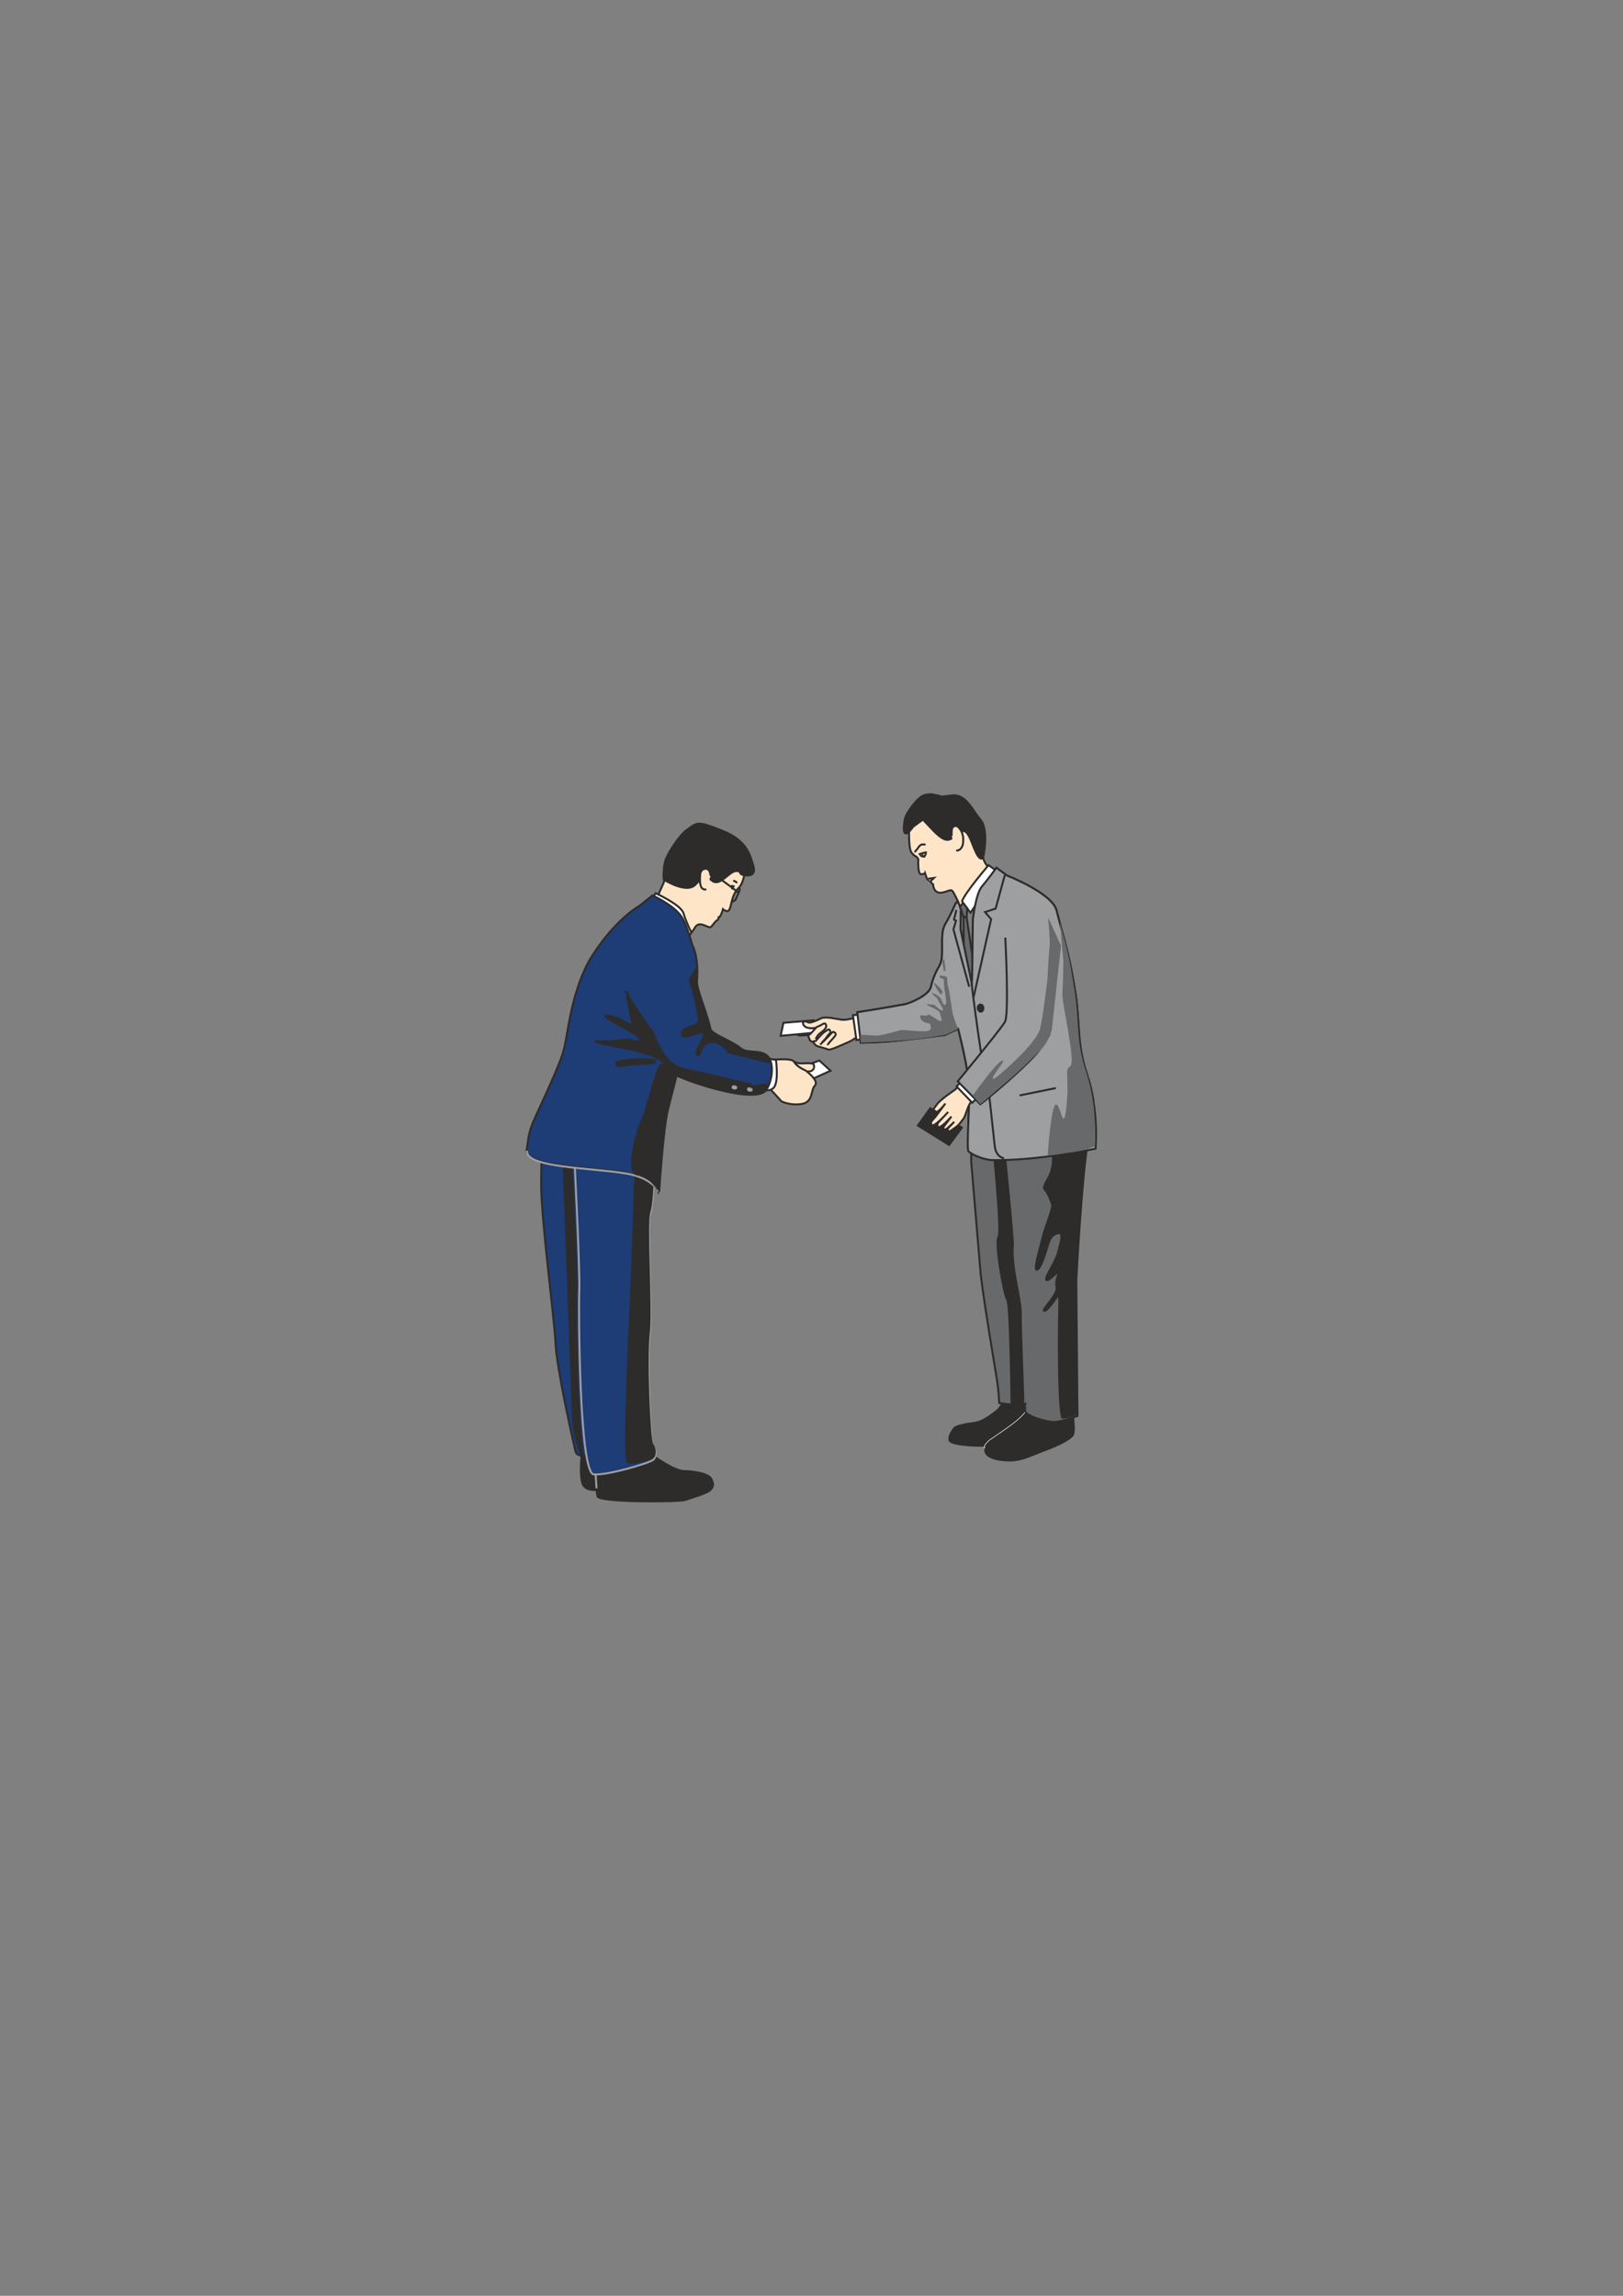 <?xml version="1.0" encoding="utf-8"?>
<!-- Created by UniConvertor 2.0rc4 (https://sk1project.net/) -->
<svg xmlns="http://www.w3.org/2000/svg" height="841.89pt" viewBox="0 0 595.276 841.89" width="595.276pt" version="1.1" xmlns:xlink="http://www.w3.org/1999/xlink" id="7586a751-f610-11ea-bc46-dcc15c148e23">

<rect x="0" y="0" width="595.276" height="841.89" fill="#808080" stroke="none"/>

<g>
	<g>
		<g>
			<path style="fill:#2d2c2b;" d="M 213.614,530.169 C 213.614,530.169 212.174,541.761 213.902,544.569 215.63,547.305 219.518,546.297 225.854,545.937 232.118,545.577 252.854,546.297 252.854,542.409 252.854,538.593 227.582,532.257 227.582,532.257 L 213.614,530.169 Z" />
			<path style="stroke:#2d2c2b;stroke-width:0.72;stroke-miterlimit:10.433;fill:none;" d="M 213.614,530.169 C 213.614,530.169 212.174,541.761 213.902,544.569 215.63,547.305 219.518,546.297 225.854,545.937 232.118,545.577 252.854,546.297 252.854,542.409 252.854,538.593 227.582,532.257 227.582,532.257" />
		</g>
		<g>
			<path style="fill:#2d2c2b;" d="M 218.798,537.513 C 218.798,537.513 218.51,546.585 219.158,548.745 219.95,550.977 248.894,550.833 251.342,550.041 253.502,549.249 259.334,547.665 260.63,546.297 261.854,544.857 261.71,544.137 260.918,542.409 259.982,540.105 253.142,539.457 250.982,539.457 248.894,539.457 245.51,537.873 240.254,534.345 L 218.798,537.513 Z" />
			<path style="stroke:#2d2c2b;stroke-width:0.72;stroke-miterlimit:10.433;fill:none;" d="M 218.798,537.513 C 218.798,537.513 218.51,546.585 219.158,548.745 219.95,550.977 248.894,550.833 251.342,550.041 253.502,549.249 259.334,547.665 260.63,546.297 261.854,544.857 261.71,544.137 260.918,542.409 259.982,540.105 253.142,539.457 250.982,539.457 248.894,539.457 245.51,537.873 240.254,534.345" />
		</g>
		<g>
			<path style="fill:#1e3c75;" d="M 198.998,420.729 C 198.998,420.729 198.494,421.953 198.494,434.625 198.494,447.297 203.318,483.369 203.75,492.513 204.11,501.729 210.446,529.809 211.094,532.257 212.39,537.225 227.294,528.729 227.294,528.729 L 226.214,426.561 198.998,420.729 Z" />
			<path style="stroke:#2d2c2b;stroke-width:0.72;stroke-miterlimit:10.433;fill:none;" d="M 198.998,420.729 C 198.998,420.729 198.494,421.953 198.494,434.625 198.494,447.297 203.318,483.369 203.75,492.513 204.11,501.729 210.446,529.809 211.094,532.257 212.39,537.225 227.294,528.729 227.294,528.729 L 226.214,426.561" />
		</g>
		<g>
			<path style="fill:#1e3c75;" d="M 239.822,426.489 C 239.822,426.489 239.894,440.961 238.454,445.137 237.086,449.385 239.318,480.921 238.238,489.705 237.23,498.417 238.454,528.729 239.534,530.169 240.542,531.537 240.902,534.345 239.534,535.353 238.166,536.505 223.046,541.041 217.79,540.681 212.462,540.321 212.174,480.345 212.462,473.289 212.822,466.233 210.446,420.081 210.446,420.081 L 239.822,426.489 Z" />
			<path style="stroke:#9e9fa1;stroke-width:0.72;stroke-miterlimit:10.433;fill:none;" d="M 239.822,426.489 C 239.822,426.489 239.894,440.961 238.454,445.137 237.086,449.385 239.318,480.921 238.238,489.705 237.23,498.417 238.454,528.729 239.534,530.169 240.542,531.537 240.902,534.345 239.534,535.353 238.166,536.505 223.046,541.041 217.79,540.681 212.462,540.321 212.174,480.345 212.462,473.289 212.822,466.233 210.446,420.081 210.446,420.081" />
		</g>
		<path style="fill:#2d2c2b;" d="M 239.894,425.841 C 239.894,425.841 239.894,440.313 238.526,444.561 237.158,448.737 239.39,480.273 238.31,489.057 237.23,497.841 238.526,528.153 239.606,529.521 240.614,530.889 240.974,533.769 239.606,534.777 238.166,535.857 232.262,537.225 230.03,536.649 227.726,536.001 231.542,466.593 230.966,477.897 231.326,470.913 232.91,423.609 232.91,423.609 L 239.894,425.841 Z" />
		<path style="fill:#2d2c2b;" d="M 209.726,420.945 C 209.726,420.945 212.174,467.097 211.742,474.153 211.526,479.409 211.742,516.201 214.046,533.481 214.838,539.313 210.23,528.729 209.798,520.233 L 206.27,423.825 209.726,420.945 Z" />
		<g>
			<g>
				<path style="fill:#ffffff;" d="M 293.678,391.425 L 300.518,388.905 304.622,392.649 298.07,395.601 293.678,391.425 Z" />
				<path style="stroke:#2d2c2b;stroke-width:0.72;stroke-miterlimit:10.433;fill:none;" d="M 293.678,391.425 L 300.518,388.905 304.622,392.649 298.07,395.601" />
			</g>
			<g>
				<path style="fill:#fee5c8;" d="M 291.23,389.337 C 293.606,390.633 296.63,389.337 298.286,390.201 298.646,390.345 298.79,391.785 298.142,392.289 297.638,392.937 296.702,392.937 295.91,392.937 L 291.23,389.337 Z" />
				<path style="stroke:#2d2c2b;stroke-width:0.72;stroke-miterlimit:10.433;fill:none;" d="M 291.23,389.337 C 293.606,390.633 296.63,389.337 298.286,390.201 298.646,390.345 298.79,391.785 298.142,392.289 297.638,392.937 296.702,392.937 295.91,392.937" />
			</g>
			<g>
				<path style="fill:#fee5c8;" d="M 281.006,388.905 C 281.006,388.905 290.222,387.609 291.23,389.337 292.238,391.281 295.406,392.505 295.406,392.505 295.406,392.505 300.662,396.321 298.862,398.121 297.278,399.705 298.358,404.097 294.11,404.817 289.934,405.537 286.622,403.881 286.622,403.881 286.622,403.881 280.934,397.329 279.566,397.041 L 281.006,388.905 Z" />
				<path style="stroke:#2d2c2b;stroke-width:0.72;stroke-miterlimit:10.433;fill:none;" d="M 281.006,388.905 C 281.006,388.905 290.222,387.609 291.23,389.337 292.238,391.281 295.406,392.505 295.406,392.505 295.406,392.505 300.662,396.321 298.862,398.121 297.278,399.705 298.358,404.097 294.11,404.817 289.934,405.537 286.622,403.881 286.622,403.881 286.622,403.881 280.934,397.329 279.566,397.041" />
			</g>
		</g>
		<g>
			<path style="stroke:#2d2c2b;stroke-width:0.72;stroke-miterlimit:10.433;fill:#fee5c8;" d="M 273.446,317.553 C 273.446,317.553 273.23,323.313 270.854,325.689 268.478,327.993 268.406,331.305 267.686,333.177 267.038,335.121 265.166,333.393 265.166,333.393 265.166,333.393 264.878,334.761 264.086,336.057 263.942,336.417 263.726,336.129 263.51,336.345 263.438,336.489 263.726,337.065 263.15,337.353 261.854,338.217 261.71,339.081 260.774,339.873 259.838,340.737 256.598,337.209 254.87,340.161 253.79,342.105 250.838,344.913 250.838,344.913 L 239.102,333.393 243.494,323.529 C 243.494,323.529 246.518,306.969 256.238,305.241 268.766,303.081 273.446,317.553 273.446,317.553 L 273.446,317.553 Z" />
			<path style="stroke:#2d2c2b;stroke-width:0.72;stroke-miterlimit:10.433;fill:#2d2c2b;" d="M 243.422,322.521 C 243.422,322.521 251.846,327.993 255.158,324.321 257.534,321.657 258.758,322.233 259.838,321.297 260.918,320.361 258.758,321.585 261.566,323.241 264.374,324.753 267.47,319.569 269.918,319.425 272.366,319.281 270.35,320.649 273.374,321.009 276.614,321.297 277.118,319.641 276.038,316.617 275.102,313.665 273.878,308.049 264.806,304.593 255.662,300.993 255.95,301.425 251.774,304.449 249.254,306.249 245.654,311.793 244.358,314.745 243.062,317.625 243.422,322.521 243.422,322.521 L 243.422,322.521 Z" />
			<g>
				<path style="fill:#fee5c8;" d="M 270.422,323.745 L 269.342,323.025 268.91,323.025 270.422,323.745 Z" />
				<path style="stroke:#2d2c2b;stroke-width:0.72;stroke-miterlimit:10.433;fill:none;" d="M 270.422,323.745 L 269.342,323.025 268.91,323.025" />
			</g>
			<g>
				<path style="fill:#2d2c2b;" d="M 268.19,324.753 L 269.054,325.041 268.406,326.121 268.19,324.753 Z" />
				<path style="stroke:#2d2c2b;stroke-width:0.72;stroke-miterlimit:10.433;fill:none;" d="M 268.19,324.753 L 269.054,325.041 268.406,326.121" />
			</g>
			<g>
				<path style="stroke:#2d2c2b;stroke-width:0.72;stroke-miterlimit:10.433;fill:none;" d="M 271.286,326.481 L 271.286,325.617" />
				<path style="stroke:#2d2c2b;stroke-width:0.72;stroke-miterlimit:10.433;fill:none;" d="M 268.406,330.801 L 269.774,330.009 271.286,326.481 270.854,327.273 261.566,320.361 C 261.566,320.361 256.238,318.489 256.238,321.153" />
			</g>
			<g>
				<path style="fill:#fee5c8;" d="M 260.63,321.153 C 260.486,320.217 260.342,319.065 259.334,318.633 258.83,318.561 258.254,318.561 257.822,318.849 257.318,319.065 256.958,319.785 256.814,320.361 256.742,321.801 256.598,323.241 256.958,324.681 257.174,325.545 257.894,326.481 259.046,326.121 L 260.63,321.153 Z" />
				<path style="stroke:#2d2c2b;stroke-width:0.72;stroke-miterlimit:10.433;fill:none;" d="M 260.63,321.153 C 260.486,320.217 260.342,319.065 259.334,318.633 258.83,318.561 258.254,318.561 257.822,318.849 257.318,319.065 256.958,319.785 256.814,320.361 256.742,321.801 256.598,323.241 256.958,324.681 257.174,325.545 257.894,326.481 259.046,326.121" />
			</g>
		</g>
		<g>
			<path style="fill:#ffffff;" d="M 280.718,387.969 L 284.606,388.689 C 284.606,388.689 285.758,397.041 283.67,398.985 281.51,400.929 279.062,398.769 279.062,398.769 L 280.718,387.969 Z" />
			<path style="stroke:#2d2c2b;stroke-width:0.72;stroke-miterlimit:10.433;fill:none;" d="M 280.718,387.969 L 284.606,388.689 C 284.606,388.689 285.758,397.041 283.67,398.985 281.51,400.929 279.062,398.769 279.062,398.769" />
		</g>
		<g>
			<path style="fill:#ffffff;" d="M 238.238,330.801 L 240.47,327.561 C 240.47,327.561 249.758,331.737 250.694,334.905 251.63,338.145 253.574,341.961 253.574,341.961 L 251.342,345.129 238.238,330.801 Z" />
			<path style="stroke:#2d2c2b;stroke-width:0.72;stroke-miterlimit:10.433;fill:none;" d="M 238.238,330.801 L 240.47,327.561 C 240.47,327.561 249.758,331.737 250.694,334.905 251.63,338.145 253.574,341.961 253.574,341.961 L 251.342,345.129" />
		</g>
		<g>
			<path style="fill:#1e3c75;" d="M 229.814,363.561 C 229.814,363.561 231.038,366.513 233.126,370.041 233.342,370.401 235.358,378.033 237.59,381.849 240.542,386.889 245.798,392.073 246.014,393.009 246.446,394.809 277.622,405.897 281.222,399.489 283.31,395.817 283.454,391.713 282.734,389.337 281.006,383.937 274.454,386.817 271.718,384.441 268.91,381.921 261.062,379.257 260.63,377.457 258.758,369.321 255.302,362.841 255.662,359.241 256.31,350.457 253.934,346.569 253.934,346.569 253.934,346.569 251.99,339.297 250.046,336.273 247.238,331.881 239.318,328.353 239.318,328.353 L 234.638,332.097 C 234.638,332.097 226.07,336.705 217.358,350.241 209.654,362.193 208.286,379.113 206.846,384.729 205.478,390.345 197.99,405.897 196.622,408.993 193.814,415.257 194.102,415.689 193.166,421.665 192.158,427.857 216.566,427.929 229.166,430.017 239.102,431.601 241.334,436.713 241.334,436.713 241.334,436.713 242.846,412.881 244.574,406.185 246.374,399.489 247.67,393.945 247.67,393.945 L 229.814,363.561 Z" />
			<path style="stroke:#2d2c2b;stroke-width:0.72;stroke-miterlimit:10.433;fill:none;" d="M 229.814,363.561 C 229.814,363.561 231.038,366.513 233.126,370.041 233.342,370.401 235.358,378.033 237.59,381.849 240.542,386.889 245.798,392.073 246.014,393.009 246.446,394.809 277.622,405.897 281.222,399.489 283.31,395.817 283.454,391.713 282.734,389.337 281.006,383.937 274.454,386.817 271.718,384.441 268.91,381.921 261.062,379.257 260.63,377.457 258.758,369.321 255.302,362.841 255.662,359.241 256.31,350.457 253.934,346.569 253.934,346.569 253.934,346.569 251.99,339.297 250.046,336.273 247.238,331.881 239.318,328.353 239.318,328.353 L 234.638,332.097 C 234.638,332.097 226.07,336.705 217.358,350.241 209.654,362.193 208.286,379.113 206.846,384.729 205.478,390.345 197.99,405.897 196.622,408.993 193.814,415.257 194.102,415.689 193.166,421.665 192.158,427.857 216.566,427.929 229.166,430.017 239.102,431.601 241.334,436.713 241.334,436.713 241.334,436.713 242.846,412.881 244.574,406.185 246.374,399.489 247.67,393.945 247.67,393.945" />
		</g>
		<g>
			<path style="fill:#2d2c2b;" d="M 255.518,355.713 C 255.59,356.865 255.518,358.161 255.446,359.601 255.158,363.201 258.542,369.609 260.486,377.745 260.846,379.545 268.694,382.281 271.43,384.729 274.238,387.177 280.79,384.225 282.518,389.697 L 267.326,385.953 C 267.326,385.953 264.374,381.489 260.486,382.137 256.742,382.785 257.03,387.609 255.806,386.961 254.582,386.313 256.814,383.289 257.606,381.273 259.262,377.457 257.678,378.321 252.638,379.905 249.182,380.985 248.822,377.385 253.574,376.449 258.326,375.441 255.518,371.337 255.518,369.393 255.518,367.449 252.926,359.169 252.926,359.169 L 255.518,355.065 255.518,355.713 Z" />
			<path style="stroke:#2d2c2b;stroke-width:0.72;stroke-miterlimit:10.433;fill:none;" d="M 255.518,355.713 C 255.59,356.865 255.518,358.161 255.446,359.601 255.158,363.201 258.542,369.609 260.486,377.745 260.846,379.545 268.694,382.281 271.43,384.729 274.238,387.177 280.79,384.225 282.518,389.697 L 267.326,385.953 C 267.326,385.953 264.374,381.489 260.486,382.137 256.742,382.785 257.03,387.609 255.806,386.961 254.582,386.313 256.814,383.289 257.606,381.273 259.262,377.457 257.678,378.321 252.638,379.905 249.182,380.985 248.822,377.385 253.574,376.449 258.326,375.441 255.518,371.337 255.518,369.393 255.518,367.449 252.926,359.169 252.926,359.169 L 255.518,355.065" />
		</g>
		<g>
			<path style="fill:#2d2c2b;" d="M 229.454,363.345 C 229.454,363.345 230.678,366.369 232.766,369.825 233.054,370.257 235.07,377.817 237.23,381.633 240.182,386.673 245.51,391.857 245.726,392.793 246.086,394.593 277.334,405.753 280.862,399.273 282.95,395.601 275.966,399.993 275.246,397.617 275.246,397.617 259.55,393.801 251.63,392.217 243.638,390.633 241.406,383.001 238.814,377.241 L 229.454,363.345 Z" />
			<path style="stroke:#2d2c2b;stroke-width:0.72;stroke-miterlimit:10.433;fill:none;" d="M 229.454,363.345 C 229.454,363.345 230.678,366.369 232.766,369.825 233.054,370.257 235.07,377.817 237.23,381.633 240.182,386.673 245.51,391.857 245.726,392.793 246.086,394.593 277.334,405.753 280.862,399.273 282.95,395.601 275.966,399.993 275.246,397.617 275.246,397.617 259.55,393.801 251.63,392.217 243.638,390.633 241.406,383.001 238.814,377.241" />
		</g>
		<path style="stroke:#9e9fa1;stroke-width:0.72;stroke-miterlimit:10.433;fill:none;" d="M 193.31,421.953 C 192.374,428.217 216.854,428.217 229.454,430.305 239.318,431.889 241.55,437.001 241.55,437.001" />
		<path style="stroke:#9e9fa1;stroke-width:0.72;stroke-miterlimit:10.433;fill:none;" d="M 218.798,545.793 L 218.438,540.393" />
		<path style="stroke:#2d2c2b;stroke-width:0.72;stroke-miterlimit:10.433;fill:#9e9fa1;" d="M 268.046,398.409 C 267.83,399.129 268.262,399.705 269.054,399.849 269.774,399.993 270.566,399.849 270.71,399.057 270.926,398.337 270.422,397.905 269.702,397.689 268.982,397.545 268.262,397.617 268.046,398.409 L 268.046,398.409 Z" />
		<g>
			<path style="fill:#2d2c2b;" d="M 241.406,436.281 C 241.406,436.281 238.238,430.953 233.774,430.665 229.31,430.305 233.486,414.321 236.294,408.993 236.798,408.057 241.046,390.921 242.414,390.489 243.782,389.985 248.174,394.377 248.174,394.377 248.174,394.377 246.806,399.849 245.078,406.545 243.278,413.241 241.766,437.073 241.766,437.073 L 241.406,436.281 Z" />
			<path style="stroke:#2d2c2b;stroke-width:0.72;stroke-miterlimit:10.433;fill:none;" d="M 241.406,436.281 C 241.406,436.281 238.238,430.953 233.774,430.665 229.31,430.305 233.486,414.321 236.294,408.993 236.798,408.057 241.046,390.921 242.414,390.489 243.782,389.985 248.174,394.377 248.174,394.377 248.174,394.377 246.806,399.849 245.078,406.545 243.278,413.241 241.766,437.073 241.766,437.073" />
		</g>
		<g>
			<path style="fill:#2d2c2b;" d="M 243.062,388.905 C 243.062,388.905 239.534,386.961 234.782,385.665 229.886,384.369 212.966,381.489 220.094,381.849 227.078,382.137 229.022,380.553 231.83,381.489 234.782,382.497 236.654,381.489 232.478,378.969 228.374,376.449 218.15,371.625 223.55,372.561 229.022,373.497 232.478,377.745 231.83,374.793 231.182,371.913 229.958,365.217 229.958,365.217 L 243.062,388.905 Z" />
			<path style="stroke:#2d2c2b;stroke-width:0.72;stroke-miterlimit:10.433;fill:none;" d="M 243.062,388.905 C 243.062,388.905 239.534,386.961 234.782,385.665 229.886,384.369 212.966,381.489 220.094,381.849 227.078,382.137 229.022,380.553 231.83,381.489 234.782,382.497 236.654,381.489 232.478,378.969 228.374,376.449 218.15,371.625 223.55,372.561 229.022,373.497 232.478,377.745 231.83,374.793 231.182,371.913 229.958,365.217 229.958,365.217" />
		</g>
		<path style="stroke:#2d2c2b;stroke-width:0.72;stroke-miterlimit:10.433;fill:#2d2c2b;" d="M 239.822,388.689 C 235.358,388.185 230.822,388.329 226.646,389.337 226.214,389.481 225.926,389.913 226.07,390.345 226.214,390.777 226.646,391.137 227.15,390.921 231.326,390.201 235.646,390.345 239.822,389.697 240.11,389.697 240.326,389.409 240.326,389.193 240.326,388.905 240.11,388.689 239.822,388.689 L 239.822,388.689 Z" />
		<path style="stroke:#2d2c2b;stroke-width:0.72;stroke-miterlimit:10.433;fill:#9e9fa1;" d="M 273.662,399.201 C 273.518,399.921 273.878,400.425 274.67,400.641 275.39,400.785 276.182,400.641 276.398,399.849 276.542,399.129 276.038,398.697 275.318,398.481 274.598,398.265 273.878,398.409 273.662,399.201 L 273.662,399.201 Z" />
	</g>
	<g>
		<g>
			<path style="stroke:#2d2c2b;stroke-width:0.72;stroke-miterlimit:10.433;fill:#fee5c8;" d="M 365.174,319.785 C 365.174,319.785 360.71,318.201 360.35,313.089 360.062,307.977 359.774,298.401 353.078,294.873 346.31,291.417 339.038,294.873 337.742,296.817 336.446,298.689 333.422,303.729 333.422,303.729 333.422,303.729 333.206,311.001 334.214,312.441 335.15,313.881 336.158,314.169 336.158,314.169 L 336.806,315.033 C 336.806,315.033 336.518,320.577 337.814,320.577 339.11,320.577 339.254,320.145 339.254,320.145 L 339.974,322.233 341.198,323.241 342.278,324.393 C 342.278,324.393 342.206,326.481 343.934,327.201 345.59,327.921 347.966,326.265 348.974,326.481 349.91,326.625 352.862,334.257 352.862,334.257 L 365.174,319.785 Z" />
			<path style="stroke:#2d2c2b;stroke-width:0.72;stroke-miterlimit:10.433;fill:#2d2c2b;" d="M 360.566,314.673 C 360.566,314.673 362.87,304.449 359.63,300.633 356.462,296.817 354.23,291.057 349.118,291.705 344.006,292.353 342.998,291.993 342.422,293.577 341.774,295.161 336.95,299.049 339.182,301.281 341.414,303.513 344.942,307.977 347.462,307.977 350.054,307.977 351.998,303.513 354.23,305.097 356.462,306.681 358.046,316.329 360.566,314.673 L 360.566,314.673 Z" />
			<path style="stroke:#2d2c2b;stroke-width:0.72;stroke-miterlimit:10.433;fill:#2d2c2b;" d="M 344.582,291.849 C 342.71,291.561 341.702,290.841 339.11,291.561 336.518,292.137 332.126,298.545 331.838,300.489 331.55,302.433 331.118,305.241 332.126,305.601 333.062,305.961 334.862,303.225 334.862,303.225 334.862,303.225 338.678,300.273 339.974,299.697 341.27,299.049 346.526,292.209 344.582,291.849 L 344.582,291.849 Z" />
			<g>
				<path style="fill:#fee5c8;" d="M 349.046,306.609 C 349.046,305.601 348.974,304.809 349.19,303.873 349.406,302.937 350.63,302.649 351.206,303.081 353.15,304.665 353.582,307.329 353.15,309.705 352.862,310.785 352.07,312.081 350.702,311.865 L 349.046,306.609 Z" />
				<path style="stroke:#2d2c2b;stroke-width:0.72;stroke-miterlimit:10.433;fill:none;" d="M 349.046,306.609 C 349.046,305.601 348.974,304.809 349.19,303.873 349.406,302.937 350.63,302.649 351.206,303.081 353.15,304.665 353.582,307.329 353.15,309.705 352.862,310.785 352.07,312.081 350.702,311.865" />
			</g>
			<g>
				<path style="fill:#fee5c8;" d="M 335.726,312.585 C 335.654,312.369 335.726,312.081 335.87,311.937 336.734,311.289 336.95,310.065 338.03,309.705 338.534,309.633 339.038,309.705 339.47,309.705 L 335.726,312.585 Z" />
				<path style="stroke:#2d2c2b;stroke-width:0.72;stroke-miterlimit:10.433;fill:none;" d="M 335.726,312.585 C 335.654,312.369 335.726,312.081 335.87,311.937 336.734,311.289 336.95,310.065 338.03,309.705 338.534,309.633 339.038,309.705 339.47,309.705" />
			</g>
			<g>
				<path style="fill:#fee5c8;" d="M 336.95,313.305 C 337.814,313.017 338.678,312.729 339.614,312.585 339.614,313.233 339.254,313.809 338.894,314.241 L 336.95,313.305 Z" />
				<path style="stroke:#2d2c2b;stroke-width:0.72;stroke-miterlimit:10.433;fill:none;" d="M 336.95,313.305 C 337.814,313.017 338.678,312.729 339.614,312.585 339.614,313.233 339.254,313.809 338.894,314.241" />
			</g>
			<g>
				<path style="fill:#fee5c8;" d="M 337.454,313.521 C 337.67,313.665 338.246,314.169 338.534,314.169 338.39,314.025 338.39,313.377 338.174,313.377 L 337.454,313.521 Z" />
				<path style="stroke:#2d2c2b;stroke-width:0.72;stroke-miterlimit:10.433;fill:none;" d="M 337.454,313.521 C 337.67,313.665 338.246,314.169 338.534,314.169 338.39,314.025 338.39,313.377 338.174,313.377" />
			</g>
			<g>
				<path style="fill:#fee5c8;" d="M 341.198,323.241 L 342.566,321.945 340.406,322.233 341.198,323.241 Z" />
				<path style="stroke:#2d2c2b;stroke-width:0.72;stroke-miterlimit:10.433;fill:none;" d="M 341.198,323.241 L 342.566,321.945 340.406,322.233" />
			</g>
		</g>
		<g>
			<g>
				<path style="fill:#fee5c8;" d="M 297.854,377.529 C 297.854,377.529 294.542,377.529 293.822,377.889 293.174,378.249 291.23,379.905 293.822,379.689 296.486,379.473 296.99,379.761 297.782,379.401 298.574,379.041 301.022,378.969 301.022,378.969 L 297.854,377.529 Z" />
				<path style="stroke:#2d2c2b;stroke-width:0.72;stroke-miterlimit:10.433;fill:none;" d="M 297.854,377.529 C 297.854,377.529 294.542,377.529 293.822,377.889 293.174,378.249 291.23,379.905 293.822,379.689 296.486,379.473 296.99,379.761 297.782,379.401 298.574,379.041 301.022,378.969 301.022,378.969" />
			</g>
			<path style="stroke:#2d2c2b;stroke-width:0.72;stroke-miterlimit:10.433;fill:#ffffff;" d="M 287.342,375.081 L 298.43,374.145 298.934,378.681 286.334,379.833 287.342,375.081 Z" />
			<g>
				<path style="fill:#fee5c8;" d="M 299.438,376.809 C 298.358,377.169 295.694,377.313 294.83,376.017 294.038,374.721 294.83,374.865 295.046,374.577 295.334,374.289 296.486,375.009 296.918,375.009 297.35,375.009 299.294,374.433 301.022,373.497 302.678,372.561 306.854,373.713 308.654,373.929 310.382,374.145 312.974,373.353 312.974,373.353 L 317.798,372.417 319.598,379.257 314.342,380.193 C 314.342,380.193 312.83,381.489 311.03,382.209 309.158,383.001 304.694,385.161 303.83,384.873 302.966,384.513 300.374,383.865 299.87,383.649 299.294,383.505 298.214,382.569 298.502,381.993 298.79,381.417 298.214,382.065 298.214,382.065 298.214,382.065 296.99,381.849 296.918,381.129 296.774,380.409 296.054,379.905 296.846,379.401 297.638,378.969 299.294,376.593 299.87,376.449 300.446,376.305 300.446,376.233 301.166,375.873 301.958,375.441 302.822,374.721 303.038,376.161 303.182,377.529 300.59,378.825 300.086,379.545 299.51,380.337 299.15,380.985 299.15,380.985 L 299.438,376.809 Z" />
				<path style="stroke:#2d2c2b;stroke-width:0.72;stroke-miterlimit:10.433;fill:none;" d="M 299.438,376.809 C 298.358,377.169 295.694,377.313 294.83,376.017 294.038,374.721 294.83,374.865 295.046,374.577 295.334,374.289 296.486,375.009 296.918,375.009 297.35,375.009 299.294,374.433 301.022,373.497 302.678,372.561 306.854,373.713 308.654,373.929 310.382,374.145 312.974,373.353 312.974,373.353 L 317.798,372.417 319.598,379.257 314.342,380.193 C 314.342,380.193 312.83,381.489 311.03,382.209 309.158,383.001 304.694,385.161 303.83,384.873 302.966,384.513 300.374,383.865 299.87,383.649 299.294,383.505 298.214,382.569 298.502,381.993 298.79,381.417 298.214,382.065 298.214,382.065 298.214,382.065 296.99,381.849 296.918,381.129 296.774,380.409 296.054,379.905 296.846,379.401 297.638,378.969 299.294,376.593 299.87,376.449 300.446,376.305 300.446,376.233 301.166,375.873 301.958,375.441 302.822,374.721 303.038,376.161 303.182,377.529 300.59,378.825 300.086,379.545 299.51,380.337 299.15,380.985 299.15,380.985" />
			</g>
			<g>
				<path style="fill:#fee5c8;" d="M 300.806,383.073 C 300.806,383.073 304.334,379.617 304.838,378.969 305.342,378.393 305.63,378.393 305.63,378.393 305.63,378.393 307.07,378.753 306.278,379.905 305.486,380.985 303.542,382.713 303.614,383.289 L 300.806,383.073 Z" />
				<path style="stroke:#2d2c2b;stroke-width:0.72;stroke-miterlimit:10.433;fill:none;" d="M 300.806,383.073 C 300.806,383.073 304.334,379.617 304.838,378.969 305.342,378.393 305.63,378.393 305.63,378.393 305.63,378.393 307.07,378.753 306.278,379.905 305.486,380.985 303.542,382.713 303.614,383.289" />
			</g>
			<g>
				<path style="fill:#fee5c8;" d="M 298.934,381.993 C 298.934,381.993 301.742,378.681 302.534,378.321 303.326,377.961 303.974,376.953 304.406,377.889 304.982,378.753 303.974,379.113 303.398,380.049 302.75,381.129 301.382,382.353 301.382,382.353 L 298.934,381.993 Z" />
				<path style="stroke:#2d2c2b;stroke-width:0.72;stroke-miterlimit:10.433;fill:none;" d="M 298.934,381.993 C 298.934,381.993 301.742,378.681 302.534,378.321 303.326,377.961 303.974,376.953 304.406,377.889 304.982,378.753 303.974,379.113 303.398,380.049 302.75,381.129 301.382,382.353 301.382,382.353" />
			</g>
		</g>
		<g>
			<g>
				<path style="fill:#2d2c2b;" d="M 368.054,512.169 C 368.054,512.169 368.342,515.409 364.886,517.929 361.358,520.521 359.702,521.457 357.182,521.817 354.59,522.105 350.558,522.897 350.054,523.689 349.046,524.913 347.966,526.497 348.254,528.153 348.614,529.809 357.83,530.385 362.006,530.097 366.182,529.809 378.566,527.505 378.566,527.505 378.566,527.505 384.686,527.505 384.326,525.561 384.038,523.689 384.974,517.353 382.742,513.825 380.51,510.297 380.654,509.505 380.654,509.505 L 368.054,512.169 Z" />
				<path style="stroke:#2d2c2b;stroke-width:0.72;stroke-miterlimit:10.433;fill:none;" d="M 368.054,512.169 C 368.054,512.169 368.342,515.409 364.886,517.929 361.358,520.521 359.702,521.457 357.182,521.817 354.59,522.105 350.558,522.897 350.054,523.689 349.046,524.913 347.966,526.497 348.254,528.153 348.614,529.809 357.83,530.385 362.006,530.097 366.182,529.809 378.566,527.505 378.566,527.505 378.566,527.505 384.686,527.505 384.326,525.561 384.038,523.689 384.974,517.353 382.742,513.825 380.51,510.297 380.654,509.505 380.654,509.505" />
			</g>
			<g>
				<path style="fill:#2d2c2b;" d="M 393.254,517.641 C 393.254,517.641 394.622,525.273 393.254,526.569 391.742,528.153 387.854,530.097 382.742,531.969 377.63,533.913 374.678,535.569 370.358,535.569 366.902,535.569 361.574,534.777 361.358,531.969 361.214,530.601 363.59,528.873 363.59,528.873 363.59,528.873 371.15,523.833 373.742,521.673 376.262,519.369 380.87,513.825 381.158,511.233 L 393.254,517.641 Z" />
				<path style="stroke:#2d2c2b;stroke-width:0.72;stroke-miterlimit:10.433;fill:none;" d="M 393.254,517.641 C 393.254,517.641 394.622,525.273 393.254,526.569 391.742,528.153 387.854,530.097 382.742,531.969 377.63,533.913 374.678,535.569 370.358,535.569 366.902,535.569 361.574,534.777 361.358,531.969 361.214,530.601 363.59,528.873 363.59,528.873 363.59,528.873 371.15,523.833 373.742,521.673 376.262,519.369 380.87,513.825 381.158,511.233" />
			</g>
			<g>
				<path style="fill:#68696a;" d="M 367.982,414.249 C 367.982,414.249 372.374,457.737 372.158,459.825 371.294,466.881 375.038,479.481 375.038,484.305 374.966,491.001 375.974,512.601 375.974,517.281 375.974,519.225 383.822,521.457 386.558,521.457 389.366,521.457 395.198,519.225 395.198,519.225 L 394.766,469.473 C 394.766,469.473 396.71,431.745 399.014,418.713 L 367.982,414.249 Z" />
				<path style="stroke:#2d2c2b;stroke-width:0.72;stroke-miterlimit:10.433;fill:none;" d="M 367.982,414.249 C 367.982,414.249 372.374,457.737 372.158,459.825 371.294,466.881 375.038,479.481 375.038,484.305 374.966,491.001 375.974,512.601 375.974,517.281 375.974,519.225 383.822,521.457 386.558,521.457 389.366,521.457 395.198,519.225 395.198,519.225 L 394.766,469.473 C 394.766,469.473 396.71,431.745 399.014,418.713" />
			</g>
			<path style="fill:#2d2c2b;" d="M 390.086,416.481 C 390.086,416.481 389.51,441.177 388.502,466.305 387.494,493.017 388.07,520.233 389.51,520.233 392.318,520.233 395.27,518.649 395.27,518.649 L 394.91,468.825 C 394.91,468.825 396.782,431.313 399.014,418.065 L 390.086,416.481 Z" />
			<g>
				<g>
					<path style="fill:#68696a;" d="M 376.334,514.473 C 375.398,516.057 366.47,514.473 366.47,514.473 366.47,514.473 366.326,510.225 365.678,506.121 365.03,501.873 360.926,478.041 359.702,467.313 358.262,450.753 356.318,426.921 356.246,426.345 355.886,420.297 357.83,412.665 357.83,412.665 L 383.966,411.729 376.334,514.473 Z" />
					<path style="stroke:#2d2c2b;stroke-width:0.72;stroke-miterlimit:10.433;fill:none;" d="M 376.334,514.473 C 375.398,516.057 366.47,514.473 366.47,514.473 366.47,514.473 366.326,510.225 365.678,506.121 365.03,501.873 360.926,478.041 359.702,467.313 358.262,450.753 356.318,426.921 356.246,426.345 355.886,420.297 357.83,412.665 357.83,412.665 L 383.966,411.729" />
				</g>
				<path style="fill:#2d2c2b;" d="M 367.694,411.297 C 367.694,411.297 372.158,454.785 371.87,456.873 371.078,463.929 374.822,476.457 374.75,481.353 374.678,488.049 375.686,509.649 375.686,514.329 375.686,516.273 369.206,515.265 371.942,515.265 374.822,515.265 370.646,514.977 370.646,514.977 370.646,514.977 370.286,478.617 369.062,476.673 367.766,474.729 364.382,455.289 365.894,453.417 367.19,451.761 363.302,413.817 363.302,413.817 L 367.694,411.297 Z" />
			</g>
			<path style="stroke:#ffffff;stroke-width:0.216;stroke-miterlimit:10.433;fill:none;" d="M 360.998,531.033 C 360.782,529.593 363.23,527.865 363.23,527.865 363.23,527.865 370.718,522.897 373.31,520.593 374.03,519.945 375.038,519.009 375.974,517.929" />
			<g>
				<path style="fill:#2d2c2b;" d="M 388.43,476.817 C 388.43,476.817 389.366,472.929 386.558,477.105 383.678,481.281 382.382,481.281 383.03,479.985 383.678,478.689 388.286,474.009 387.494,471.633 386.702,469.329 389.726,464.937 387.494,466.881 385.262,468.825 383.966,470.121 383.678,469.113 383.318,468.177 387.494,462.129 388.07,459.177 388.718,456.369 390.374,452.049 388.43,452.193 386.486,452.337 385.262,453.777 384.614,455.721 383.966,457.665 382.094,464.937 380.438,465.585 378.782,466.233 381.446,457.881 382.382,453.777 383.174,450.321 386.342,442.977 385.91,441.681 385.262,440.097 385.118,439.233 384.038,437.361 383.03,435.633 382.022,436.281 384.254,432.393 386.558,428.577 386.198,424.473 386.198,424.473 L 393.254,422.889 388.43,476.817 Z" />
				<path style="stroke:#2d2c2b;stroke-width:0.72;stroke-miterlimit:10.433;fill:none;" d="M 388.43,476.817 C 388.43,476.817 389.366,472.929 386.558,477.105 383.678,481.281 382.382,481.281 383.03,479.985 383.678,478.689 388.286,474.009 387.494,471.633 386.702,469.329 389.726,464.937 387.494,466.881 385.262,468.825 383.966,470.121 383.678,469.113 383.318,468.177 387.494,462.129 388.07,459.177 388.718,456.369 390.374,452.049 388.43,452.193 386.486,452.337 385.262,453.777 384.614,455.721 383.966,457.665 382.094,464.937 380.438,465.585 378.782,466.233 381.446,457.881 382.382,453.777 383.174,450.321 386.342,442.977 385.91,441.681 385.262,440.097 385.118,439.233 384.038,437.361 383.03,435.633 382.022,436.281 384.254,432.393 386.558,428.577 386.198,424.473 386.198,424.473 L 393.254,422.889" />
			</g>
		</g>
		<g>
			<g>
				<path style="fill:#ffffff;" d="M 401.03,403.449 C 400.526,400.353 399.734,397.041 398.654,393.873 394.91,382.929 396.134,374.937 394.478,364.497 392.174,349.881 390.878,347.001 387.494,333.825 385.838,327.489 369.35,321.081 369.35,321.081 L 365.462,318.201 C 365.462,318.201 362.078,322.809 360.062,325.185 357.83,327.849 356.822,337.281 356.822,337.281 L 356.606,355.281 356.462,360.753 352.286,340.737 352.358,334.185 352.574,333.609 351.278,330.513 350.486,331.305 C 350.486,331.305 348.902,335.121 346.67,338.937 344.366,342.897 346.67,350.673 344.582,354.129 343.43,356.073 342.278,358.377 341.486,361.761 340.766,365.217 333.206,368.025 331.982,368.241 324.35,369.681 314.414,371.193 314.414,371.193 L 315.71,382.353 C 315.71,382.353 322.766,382.353 330.974,381.417 339.254,380.481 346.67,379.473 346.67,379.473 L 351.422,377.241 C 351.422,377.241 355.526,392.865 355.526,399.921 355.526,403.089 355.31,407.769 355.166,412.017 L 401.03,403.449 Z" />
				<path style="stroke:#2d2c2b;stroke-width:0.72;stroke-miterlimit:10.433;fill:none;" d="M 401.03,403.449 C 400.526,400.353 399.734,397.041 398.654,393.873 394.91,382.929 396.134,374.937 394.478,364.497 392.174,349.881 390.878,347.001 387.494,333.825 385.838,327.489 369.35,321.081 369.35,321.081 L 365.462,318.201 C 365.462,318.201 362.078,322.809 360.062,325.185 357.83,327.849 356.822,337.281 356.822,337.281 L 356.606,355.281 356.462,360.753 352.286,340.737 352.358,334.185 352.574,333.609 351.278,330.513 350.486,331.305 C 350.486,331.305 348.902,335.121 346.67,338.937 344.366,342.897 346.67,350.673 344.582,354.129 343.43,356.073 342.278,358.377 341.486,361.761 340.766,365.217 333.206,368.025 331.982,368.241 324.35,369.681 314.414,371.193 314.414,371.193 L 315.71,382.353 C 315.71,382.353 322.766,382.353 330.974,381.417 339.254,380.481 346.67,379.473 346.67,379.473 L 351.422,377.241 C 351.422,377.241 355.526,392.865 355.526,399.921 355.526,403.089 355.31,407.769 355.166,412.017" />
			</g>
			<path style="stroke:#2d2c2b;stroke-width:0.72;stroke-miterlimit:10.433;fill:#68696a;" d="M 353.366,336.273 L 354.518,336.345 357.758,357.801 355.814,363.705 353.582,359.097 353.366,336.273 Z" />
			<g>
				<path style="fill:#ffffff;" d="M 315.35,372.057 L 312.83,372.273 314.126,381.417 316.43,380.985 315.35,372.057 Z" />
				<path style="stroke:#2d2c2b;stroke-width:0.72;stroke-miterlimit:10.433;fill:none;" d="M 315.35,372.057 L 312.83,372.273 314.126,381.417 316.43,380.985" />
			</g>
			<path style="stroke:#2d2c2b;stroke-width:0.72;stroke-miterlimit:10.433;fill:#ffffff;" d="M 362.582,317.265 C 362.582,317.265 354.086,327.129 352.862,330.441 352.79,330.657 355.958,334.689 355.958,334.689 L 366.11,319.785 362.582,317.265 Z" />
			<path style="stroke:#2d2c2b;stroke-width:0.72;stroke-miterlimit:10.433;fill:#9e9fa1;" d="M 350.486,331.305 C 350.486,331.305 348.902,335.121 346.67,338.937 344.366,342.897 346.67,350.673 344.582,354.129 343.43,356.073 342.278,358.377 341.486,361.761 340.766,365.217 333.206,368.025 331.982,368.241 324.35,369.681 314.414,371.193 314.414,371.193 L 315.71,382.353 C 315.71,382.353 322.766,382.353 330.974,381.417 339.254,380.481 346.67,379.473 346.67,379.473 L 351.422,377.241 C 351.422,377.241 355.526,392.865 355.526,399.921 355.526,406.977 354.446,421.521 355.238,422.241 357.038,423.753 361.214,425.337 363.878,425.409 380.15,425.769 401.822,421.233 401.822,421.233 401.822,421.233 403.118,406.977 398.654,393.873 394.91,382.929 396.134,374.937 394.478,364.497 392.174,349.881 390.878,347.001 387.494,333.825 385.838,327.489 369.35,321.081 369.35,321.081 L 365.462,318.201 C 365.462,318.201 362.078,322.809 360.062,325.185 357.83,327.849 356.822,337.281 356.822,337.281 L 356.606,355.281 356.462,360.753 352.286,340.737 352.358,334.185 352.574,333.609 351.278,330.513 350.486,331.305 Z" />
			<path style="stroke:#2d2c2b;stroke-width:0.72;stroke-miterlimit:10.433;fill:#68696a;" d="M 353.222,331.089 L 352.07,332.529 353.366,336.273 354.518,336.345 354.806,333.105 353.222,331.089 Z" />
			<path style="stroke:#2d2c2b;stroke-width:0.72;stroke-miterlimit:10.433;fill:none;" d="M 368.558,320.865 L 365.174,333.177 361.286,334.473 363.518,337.065 357.038,365.937" />
			<path style="stroke:#2d2c2b;stroke-width:0.72;stroke-miterlimit:10.433;fill:none;" d="M 355.454,361.833 L 349.694,340.809 350.63,337.641 349.91,337.209 350.774,333.681" />
			<g>
				<path style="fill:#9e9fa1;" d="M 368.27,424.761 C 368.27,424.761 365.174,424.473 364.814,419.937 L 362.87,402.153 C 360.638,395.457 356.318,360.537 356.318,360.537 L 368.27,424.761 Z" />
				<path style="stroke:#2d2c2b;stroke-width:0.72;stroke-miterlimit:10.433;fill:none;" d="M 368.27,424.761 C 368.27,424.761 365.174,424.473 364.814,419.937 L 362.87,402.153 C 360.638,395.457 356.318,360.537 356.318,360.537" />
			</g>
			<path style="stroke:#2d2c2b;stroke-width:0.72;stroke-miterlimit:10.433;fill:#2d2c2b;" d="M 358.622,369.465 C 358.55,370.185 358.982,370.833 359.558,370.977 360.062,371.121 360.638,370.617 360.638,369.897 360.782,369.177 360.35,368.529 359.774,368.385 359.27,368.241 358.694,368.745 358.622,369.465 L 358.622,369.465 Z" />
			<path style="fill:#68696a;" d="M 342.71,360.321 C 342.71,360.321 345.374,362.769 345.59,363.417 345.806,364.137 345.086,364.785 345.086,364.785 345.086,364.785 342.278,361.257 342.71,360.321 L 342.71,360.321 Z" />
			<path style="fill:#68696a;" d="M 346.814,355.929 L 346.31,351.465 C 346.31,351.465 345.59,352.185 345.734,353.049 345.806,353.841 346.166,356.145 346.166,356.145 L 346.814,355.929 Z" />
			<path style="fill:#68696a;" d="M 388.718,338.001 C 392.102,351.249 391.886,349.017 394.19,363.633 395.846,374.073 394.622,382.065 398.366,393.009 402.758,406.041 401.462,420.369 401.462,420.369 401.462,420.369 398.798,421.593 395.126,422.241 L 384.254,423.825 C 384.254,423.825 385.55,404.025 387.494,405.033 389.366,405.969 390.086,416.481 391.238,404.745 392.174,395.097 390.302,392.289 392.534,390.993 394.766,389.697 389.294,367.377 389.654,364.137 389.942,361.041 390.014,352.329 390.014,352.329 L 388.718,338.001 Z" />
			<path style="fill:#68696a;" d="M 351.422,377.241 C 351.422,377.241 349.91,374.217 349.262,370.761 348.614,366.729 348.182,362.985 347.75,361.905 347.246,360.825 347.75,358.233 346.886,358.089 346.022,357.945 344.15,357.297 344.798,358.377 345.374,359.457 346.166,358.089 346.166,359.745 346.166,361.401 346.526,363.849 346.814,365.217 347.03,366.657 347.246,368.673 346.454,368.529 345.59,368.241 345.59,366.945 344.87,365.937 344.15,365.001 341.054,363.345 342.134,364.641 343.214,365.937 343.286,365.217 344.15,366.945 344.942,368.601 346.526,370.401 345.59,370.545 344.582,370.617 342.854,368.241 342.35,368.385 341.846,368.529 338.75,367.881 340.118,368.601 341.414,369.321 344.51,370.401 344.798,371.625 344.942,372.777 345.95,374.721 344.87,374.433 343.79,374.217 340.118,371.193 340.19,372.201 340.334,373.137 336.518,371.193 337.67,373.497 338.894,375.801 341.27,374.793 341.27,375.801 341.27,376.737 341.99,377.457 340.334,378.033 338.678,378.609 331.478,377.457 330.11,377.817 328.814,378.177 323.126,379.833 321.254,379.761 319.31,379.617 315.494,379.401 315.494,379.401 L 315.71,382.353 C 315.71,382.353 324.494,382.137 332.63,381.417 339.542,380.769 346.022,379.617 346.67,379.473 347.966,379.113 351.422,377.241 351.422,377.241 L 351.422,377.241 Z" />
			<path style="stroke-miterlimit:10.433;stroke:#2d2c2b;stroke-width:0.72;stroke-linecap:round;fill:none;" d="M 374.246,401.649 L 386.99,399.057" />
		</g>
		<g>
			<path style="stroke:#2d2c2b;stroke-width:0.72;stroke-miterlimit:10.433;fill:#2d2c2b;" d="M 352.79,413.529 L 341.198,406.401 336.662,412.737 348.11,419.865 352.79,413.529 Z" />
			<g>
				<path style="fill:#fee5c8;" d="M 354.23,395.889 C 354.23,395.889 350.774,399.273 350.126,399.705 349.478,400.209 344.726,403.305 343.502,405.177 342.062,407.337 341.918,406.545 342.71,407.193 343.502,407.841 343.286,408.057 344.438,407.193 345.518,406.329 346.742,404.673 346.742,404.673 L 342.854,409.857 C 342.854,409.857 341.126,411.513 341.486,412.017 341.774,412.449 341.63,413.313 343.358,412.017 345.086,410.793 347.75,407.769 347.75,407.769 L 344.006,411.801 C 344.006,411.801 343.07,414.393 345.374,412.881 346.958,411.801 348.974,409.425 348.974,409.425 L 346.022,413.313 C 346.022,413.313 345.95,414.969 347.462,413.745 348.974,412.449 349.982,411.369 349.982,411.369 L 347.606,413.889 C 347.606,413.889 347.39,415.761 349.19,414.321 351.278,412.809 351.422,412.953 353.438,410.145 354.302,408.849 354.806,405.753 356.174,404.025 357.542,402.297 358.91,401.073 358.91,401.073 L 354.23,395.889 Z" />
				<path style="stroke:#2d2c2b;stroke-width:0.72;stroke-miterlimit:10.433;fill:none;" d="M 354.23,395.889 C 354.23,395.889 350.774,399.273 350.126,399.705 349.478,400.209 344.726,403.305 343.502,405.177 342.062,407.337 341.918,406.545 342.71,407.193 343.502,407.841 343.286,408.057 344.438,407.193 345.518,406.329 346.742,404.673 346.742,404.673 L 342.854,409.857 C 342.854,409.857 341.126,411.513 341.486,412.017 341.774,412.449 341.63,413.313 343.358,412.017 345.086,410.793 347.75,407.769 347.75,407.769 L 344.006,411.801 C 344.006,411.801 343.07,414.393 345.374,412.881 346.958,411.801 348.974,409.425 348.974,409.425 L 346.022,413.313 C 346.022,413.313 345.95,414.969 347.462,413.745 348.974,412.449 349.982,411.369 349.982,411.369 L 347.606,413.889 C 347.606,413.889 347.39,415.761 349.19,414.321 351.278,412.809 351.422,412.953 353.438,410.145 354.302,408.849 354.806,405.753 356.174,404.025 357.542,402.297 358.91,401.073 358.91,401.073" />
			</g>
			<g>
				<path style="fill:#ffffff;" d="M 353.078,396.033 L 350.846,398.409 356.606,404.385 358.478,402.513 353.078,396.033 Z" />
				<path style="stroke:#2d2c2b;stroke-width:0.72;stroke-miterlimit:10.433;fill:none;" d="M 353.078,396.033 L 350.846,398.409 356.606,404.385 358.478,402.513" />
			</g>
		</g>
		<g>
			<g>
				<path style="fill:#9e9fa1;" d="M 388.07,346.065 L 384.83,379.545 C 384.83,379.545 382.022,384.585 378.998,387.681 370.286,396.609 359.558,404.961 359.558,404.961 L 351.278,396.537 C 351.278,396.537 366.11,378.609 368.558,374.793 370.214,372.201 368.702,343.833 368.702,343.833 L 388.07,346.065 Z" />
				<path style="stroke:#2d2c2b;stroke-width:0.72;stroke-miterlimit:10.433;fill:none;" d="M 388.07,346.065 L 384.83,379.545 C 384.83,379.545 382.022,384.585 378.998,387.681 370.286,396.609 359.558,404.961 359.558,404.961 L 351.278,396.537 C 351.278,396.537 366.11,378.609 368.558,374.793 370.214,372.201 368.702,343.833 368.702,343.833" />
			</g>
			<path style="stroke:#2d2c2b;stroke-width:0.72;stroke-miterlimit:10.433;fill:#2d2c2b;" d="M 363.446,397.185 C 363.302,397.905 363.734,398.553 364.31,398.697 364.886,398.841 365.39,398.337 365.462,397.617 365.462,396.897 365.102,396.249 364.526,396.105 363.95,395.961 363.446,396.465 363.446,397.185 L 363.446,397.185 Z" />
			<path style="fill:#68696a;" d="M 389.15,346.785 L 389.15,346.785 385.766,377.745 C 385.766,377.745 384.83,380.913 383.246,383.145 381.806,385.449 371.654,394.665 371.654,394.665 L 359.558,404.961 356.75,401.721 361.79,395.025 C 361.79,395.025 366.902,388.329 367.91,388.905 368.342,389.265 365.534,392.577 364.454,394.521 361.862,399.345 374.318,386.961 374.318,386.961 374.318,386.961 380.51,380.841 381.446,377.385 382.382,373.929 384.182,359.169 384.182,359.169 384.182,359.169 384.686,348.729 384.974,347.001 385.262,345.273 384.398,336.345 384.398,336.345 L 389.15,346.785 Z" />
		</g>
	</g>
</g>
</svg>